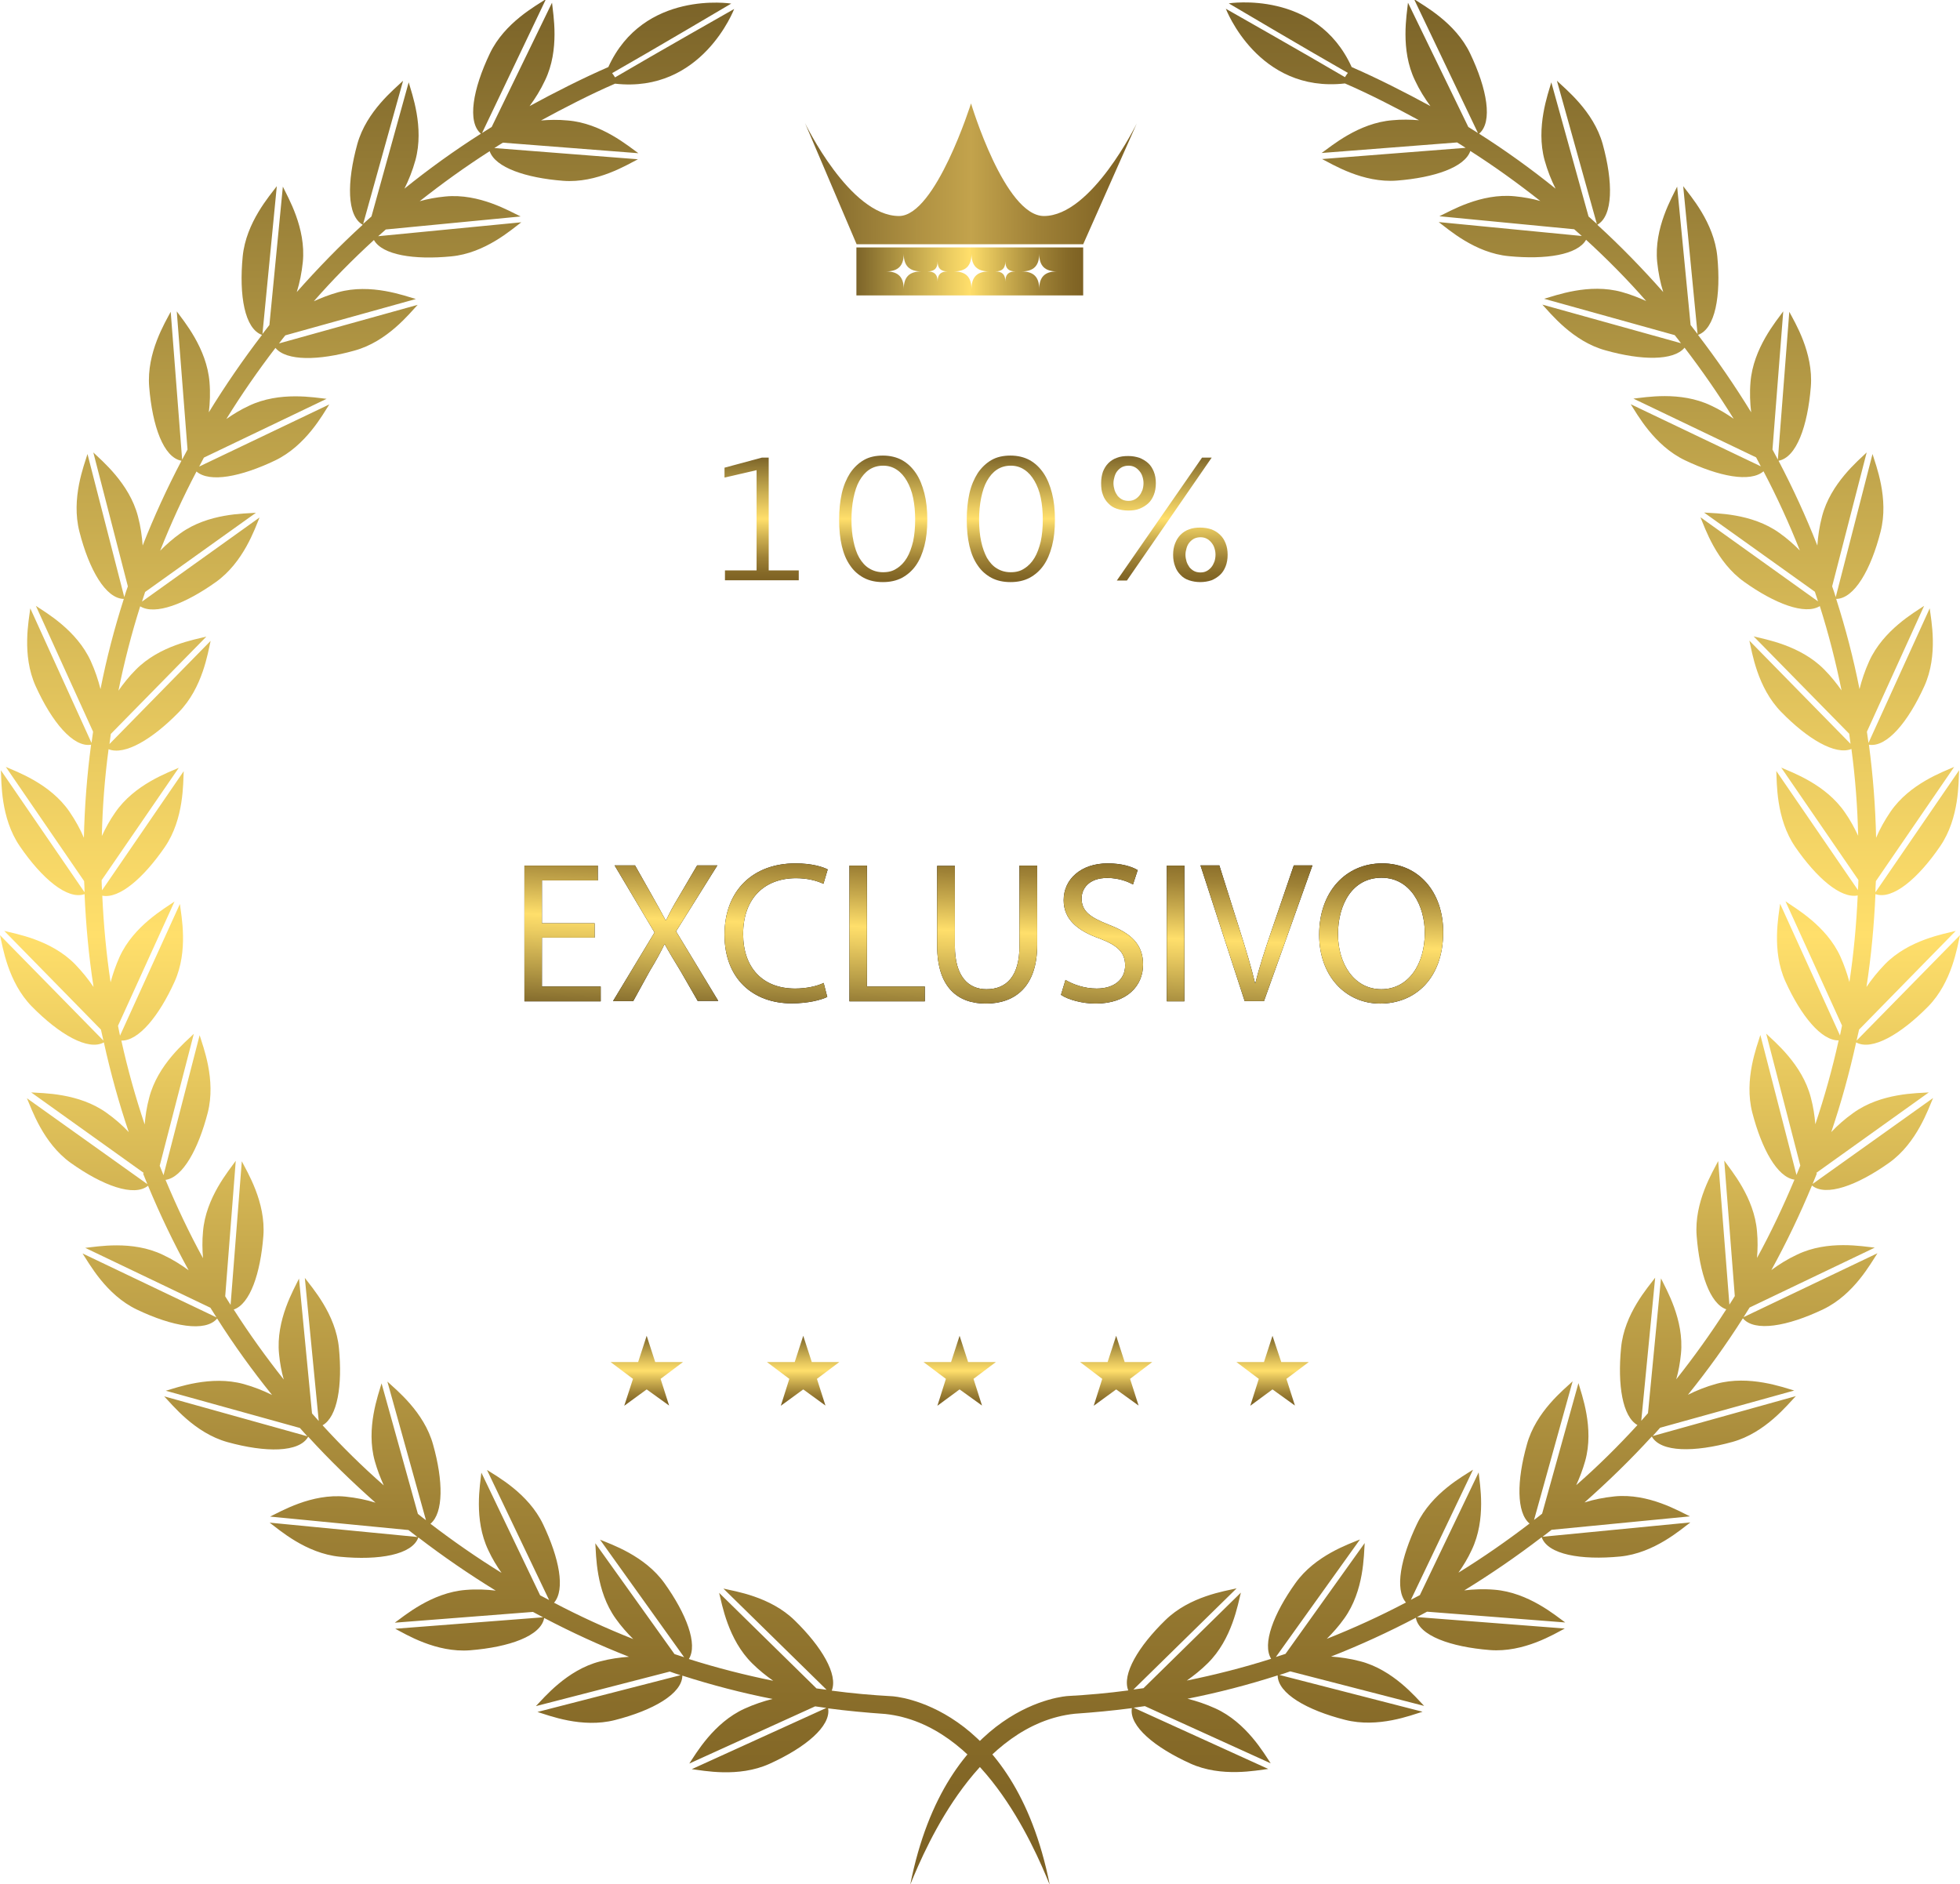 <svg xmlns="http://www.w3.org/2000/svg" xmlns:xlink="http://www.w3.org/1999/xlink" id="Capa_1" viewBox="0 0 87.38 84"><defs><style>.cls-1{fill:url(#linear-gradient-2);}.cls-2{fill:url(#linear-gradient-17);}.cls-3{fill:url(#linear-gradient-15);}.cls-4{fill:url(#linear-gradient-18);}.cls-5{fill:url(#linear-gradient-14);}.cls-6{fill:url(#linear-gradient-20);}.cls-7{fill:url(#linear-gradient-6);}.cls-8{fill:url(#linear-gradient-11);}.cls-9{fill:url(#linear-gradient-10);}.cls-10{fill:url(#linear-gradient-16);}.cls-11{fill:url(#linear-gradient-21);}.cls-12{fill:url(#linear-gradient-5);}.cls-13{fill:url(#linear-gradient-7);}.cls-14{fill:url(#linear-gradient-9);}.cls-15{fill:url(#linear-gradient-22);}.cls-16{fill:url(#linear-gradient-3);}.cls-17{fill:url(#linear-gradient);}.cls-18{fill:url(#linear-gradient-19);}.cls-19{fill:url(#linear-gradient-4);}.cls-20{fill:url(#linear-gradient-8);}.cls-21{fill:url(#linear-gradient-12);}.cls-22{fill:url(#linear-gradient-13);}</style><linearGradient id="linear-gradient" x1="28.83" y1="59.55" x2="28.83" y2="62.67" gradientUnits="userSpaceOnUse"><stop offset="0" stop-color="#7c6429"></stop><stop offset=".22" stop-color="#b99e48"></stop><stop offset=".41" stop-color="#ebcc61"></stop><stop offset=".5" stop-color="#ffdf6b"></stop><stop offset=".67" stop-color="#c8aa4d"></stop><stop offset=".81" stop-color="#9f8236"></stop><stop offset=".93" stop-color="#866a28"></stop><stop offset="1" stop-color="#7d6123"></stop></linearGradient><linearGradient id="linear-gradient-2" x1="35.81" x2="35.81" xlink:href="#linear-gradient"></linearGradient><linearGradient id="linear-gradient-3" x1="42.78" x2="42.78" xlink:href="#linear-gradient"></linearGradient><linearGradient id="linear-gradient-4" x1="49.76" x2="49.76" xlink:href="#linear-gradient"></linearGradient><linearGradient id="linear-gradient-5" x1="56.73" x2="56.73" xlink:href="#linear-gradient"></linearGradient><linearGradient id="linear-gradient-6" x1="63.98" y1=".3" x2="63.98" y2="83.08" xlink:href="#linear-gradient"></linearGradient><linearGradient id="linear-gradient-7" x1="-589.7" y1=".3" x2="-589.7" y2="83.08" gradientTransform="translate(-566.3) rotate(-180) scale(1 -1)" xlink:href="#linear-gradient"></linearGradient><linearGradient id="linear-gradient-8" x1="33.96" y1="20.4" x2="33.96" y2="25.87" xlink:href="#linear-gradient"></linearGradient><linearGradient id="linear-gradient-9" x1="39.38" y1="20.31" x2="39.38" y2="25.95" xlink:href="#linear-gradient"></linearGradient><linearGradient id="linear-gradient-10" x1="45.07" y1="20.31" x2="45.07" y2="25.95" xlink:href="#linear-gradient"></linearGradient><linearGradient id="linear-gradient-11" x1="51.92" y1="20.31" x2="51.92" y2="25.95" xlink:href="#linear-gradient"></linearGradient><linearGradient id="linear-gradient-12" x1="35.89" y1="7.75" x2="50.68" y2="7.75" gradientUnits="userSpaceOnUse"><stop offset="0" stop-color="#7c6429"></stop><stop offset=".02" stop-color="#7e652a"></stop><stop offset=".34" stop-color="#af9142"></stop><stop offset=".5" stop-color="#c3a34c"></stop><stop offset=".7" stop-color="#9f8137"></stop><stop offset=".89" stop-color="#866928"></stop><stop offset="1" stop-color="#7d6123"></stop></linearGradient><linearGradient id="linear-gradient-13" x1="38.18" y1="12.1" x2="48.29" y2="12.1" xlink:href="#linear-gradient"></linearGradient><linearGradient id="linear-gradient-14" x1="43.65" y1="45.67" x2="43.97" y2="37.37" xlink:href="#linear-gradient"></linearGradient><linearGradient id="linear-gradient-15" x1="43.65" y1="45.67" x2="43.97" y2="37.37" xlink:href="#linear-gradient"></linearGradient><linearGradient id="linear-gradient-16" x1="43.65" y1="45.67" x2="43.97" y2="37.37" xlink:href="#linear-gradient"></linearGradient><linearGradient id="linear-gradient-17" x1="43.65" y1="45.67" x2="43.97" y2="37.37" xlink:href="#linear-gradient"></linearGradient><linearGradient id="linear-gradient-18" x1="43.65" y1="45.67" x2="43.97" y2="37.37" xlink:href="#linear-gradient"></linearGradient><linearGradient id="linear-gradient-19" x1="43.65" y1="45.67" x2="43.97" y2="37.37" xlink:href="#linear-gradient"></linearGradient><linearGradient id="linear-gradient-20" x1="43.65" y1="45.67" x2="43.97" y2="37.37" xlink:href="#linear-gradient"></linearGradient><linearGradient id="linear-gradient-21" x1="43.65" y1="45.67" x2="43.97" y2="37.37" xlink:href="#linear-gradient"></linearGradient><linearGradient id="linear-gradient-22" x1="43.65" y1="45.67" x2="43.97" y2="37.37" xlink:href="#linear-gradient"></linearGradient></defs><polygon class="cls-17" points="28.83 59.55 29.21 60.72 30.45 60.72 29.45 61.47 29.83 62.66 28.83 61.94 27.83 62.67 28.22 61.47 27.22 60.72 28.45 60.72 28.83 59.55"></polygon><polygon class="cls-1" points="35.81 59.55 36.19 60.72 37.42 60.72 36.42 61.47 36.8 62.66 35.81 61.94 34.81 62.67 35.19 61.47 34.19 60.72 35.43 60.72 35.81 59.55"></polygon><polygon class="cls-16" points="42.78 59.55 43.16 60.72 44.4 60.72 43.4 61.47 43.78 62.66 42.78 61.94 41.79 62.67 42.17 61.47 41.17 60.72 42.4 60.72 42.78 59.55"></polygon><polygon class="cls-19" points="49.76 59.55 50.14 60.72 51.37 60.72 50.38 61.47 50.76 62.66 49.76 61.94 48.76 62.67 49.14 61.47 48.15 60.72 49.38 60.72 49.76 59.55"></polygon><polygon class="cls-12" points="56.73 59.55 57.12 60.72 58.35 60.72 57.35 61.47 57.73 62.66 56.73 61.94 55.74 62.67 56.12 61.47 55.12 60.72 56.35 60.72 56.73 59.55"></polygon><g><path class="cls-7" d="m80.97,52.29l5.02-3.59c-.52.04-2.12.02-3.36.91-.38.27-.71.56-.99.86.44-1.3.81-2.64,1.11-4,.7.39,1.99-.36,3.21-1.6,1.07-1.09,1.3-2.67,1.42-3.18l-4.61,4.7c.04-.16.07-.33.11-.49l4.31-4.4c-.5.13-2.08.39-3.15,1.48-.32.33-.6.68-.83,1.02.21-1.36.34-2.74.4-4.14.76.27,1.9-.69,2.89-2.14.86-1.26.81-2.86.84-3.38l-3.73,5.44c0-.17.01-.34.02-.5l3.49-5.09c-.47.21-1.98.74-2.84,2-.26.38-.48.78-.64,1.16-.03-1.4-.14-2.79-.32-4.15.8.13,1.75-1.02,2.47-2.61.63-1.39.3-2.96.24-3.47l-2.73,6c-.02-.17-.05-.33-.07-.5l2.55-5.61c-.43.29-1.82,1.08-2.45,2.47-.19.42-.33.84-.43,1.24-.27-1.37-.62-2.71-1.04-4.02.81-.01,1.55-1.31,1.98-3,.38-1.48-.21-2.96-.36-3.46l-1.64,6.38c-.05-.16-.1-.32-.16-.48l1.54-5.97c-.37.36-1.61,1.38-1.99,2.85-.12.45-.18.89-.21,1.3-.51-1.3-1.09-2.56-1.73-3.78.8-.14,1.3-1.55,1.44-3.3.12-1.52-.72-2.88-.96-3.34l-.51,6.59c-.08-.15-.16-.3-.24-.45l.48-6.16c-.3.42-1.34,1.64-1.46,3.16-.04.47-.02.93.03,1.34-.73-1.19-1.52-2.34-2.37-3.45.77-.27,1.03-1.75.86-3.5-.15-1.52-1.21-2.71-1.52-3.13l.64,6.59c-.1-.13-.2-.26-.31-.4l-.6-6.17c-.22.47-1.04,1.84-.89,3.36.05.48.14.93.27,1.34-.93-1.05-1.91-2.06-2.94-3,.71-.4.71-1.9.24-3.6-.41-1.47-1.67-2.46-2.04-2.82l1.78,6.38c-.12-.11-.25-.22-.37-.33l-1.66-5.98c-.14.5-.7,2-.3,3.47.13.47.3.89.49,1.27-1.09-.88-2.23-1.7-3.41-2.45.62-.52.36-1.99-.4-3.58-.66-1.38-2.07-2.13-2.5-2.42l2.85,5.97c-.14-.09-.28-.18-.43-.27L62.77.12c-.05.52-.35,2.09.31,3.46.2.43.44.81.69,1.15-1.08-.59-2.38-1.25-3.51-1.74,0,0,0,0,0,0-1.57-3.46-5.48-2.84-5.48-2.84,0,0,3.55,2.1,5.31,3.1-.05.06-.09.13-.13.19-1.75-1.03-5.31-3.05-5.31-3.05,0,0,1.43,3.77,5.31,3.33,1.09.47,2.27,1.08,3.3,1.64-.37-.03-.77-.04-1.18,0-1.52.12-2.73,1.16-3.16,1.46l6.04-.47c.13.08.26.16.38.24l-6.4.5c.46.23,1.82,1.08,3.34.96,1.66-.13,3.02-.59,3.27-1.32,1.08.69,2.12,1.44,3.12,2.23-.35-.1-.73-.17-1.14-.21-1.52-.15-2.89.67-3.36.89l6.01.58c.11.1.23.2.34.3l-6.38-.62c.42.31,1.61,1.38,3.13,1.52,1.65.16,3.06-.06,3.44-.73.94.86,1.84,1.77,2.68,2.73-.33-.15-.69-.29-1.08-.4-1.47-.41-2.97.16-3.47.3l5.82,1.62c.1.12.19.24.28.36l-6.18-1.72c.36.38,1.35,1.64,2.82,2.04,1.6.45,3.03.47,3.52-.12.78,1.02,1.51,2.07,2.19,3.17-.3-.21-.64-.42-1.01-.59-1.38-.66-2.95-.36-3.46-.31l5.47,2.62c.07.13.14.27.21.4l-5.8-2.77c.28.43,1.04,1.84,2.42,2.5,1.51.72,2.91,1,3.5.49.6,1.14,1.14,2.32,1.62,3.53-.27-.27-.57-.54-.91-.78-1.24-.89-2.84-.87-3.36-.91l4.94,3.53c.05.14.09.29.14.43l-5.24-3.75c.2.48.71,2,1.95,2.88,1.36.97,2.71,1.49,3.37,1.08.39,1.23.71,2.48.97,3.76-.22-.31-.47-.63-.77-.93-1.07-1.09-2.65-1.35-3.15-1.48l4.26,4.34c.02.15.04.3.06.45l-4.51-4.6c.12.51.35,2.09,1.42,3.18,1.17,1.2,2.41,1.94,3.13,1.65.17,1.27.27,2.56.3,3.87-.16-.34-.35-.7-.59-1.04-.86-1.26-2.37-1.79-2.84-2l3.44,5.01c0,.15-.01.3-.02.45l-3.64-5.31c.03.52-.02,2.12.84,3.38.95,1.38,2.03,2.32,2.79,2.17-.06,1.31-.18,2.6-.37,3.86-.1-.37-.23-.75-.4-1.13-.63-1.39-2.03-2.17-2.45-2.47l2.52,5.54c-.03.15-.06.3-.09.44l-2.67-5.87c-.06.52-.39,2.08.24,3.47.69,1.52,1.6,2.64,2.37,2.62-.28,1.27-.63,2.52-1.04,3.74-.03-.38-.09-.78-.2-1.19-.38-1.48-1.62-2.49-1.99-2.85l1.52,5.88c-.06.14-.11.28-.17.42l-1.61-6.24c-.15.5-.74,1.98-.36,3.46.42,1.62,1.11,2.88,1.88,2.99-.5,1.19-1.05,2.36-1.67,3.49.03-.37.04-.77,0-1.18-.12-1.52-1.16-2.73-1.46-3.16l.47,6.04c-.08.13-.16.26-.24.38l-.5-6.4c-.23.46-1.08,1.82-.96,3.34.13,1.66.59,3.02,1.32,3.27-.69,1.08-1.44,2.12-2.23,3.12.1-.35.17-.73.21-1.14.15-1.52-.67-2.89-.89-3.36l-.58,6.01c-.1.11-.2.23-.3.34l.62-6.38c-.31.42-1.38,1.61-1.52,3.13-.16,1.65.06,3.06.73,3.44-.86.94-1.77,1.84-2.73,2.68.15-.33.29-.69.4-1.08.41-1.47-.16-2.97-.3-3.47l-1.62,5.82c-.12.1-.24.19-.36.28l1.72-6.18c-.38.36-1.64,1.35-2.04,2.82-.45,1.6-.47,3.03.12,3.52-1.02.78-2.07,1.51-3.17,2.19.21-.3.42-.64.59-1.01.66-1.38.36-2.95.31-3.46l-2.62,5.47c-.13.07-.27.14-.4.21l2.77-5.8c-.43.28-1.84,1.04-2.5,2.42-.72,1.51-1,2.91-.49,3.5-1.14.6-2.32,1.14-3.53,1.62.27-.27.54-.57.78-.91.89-1.24.87-2.84.91-3.36l-3.53,4.94c-.14.05-.29.09-.43.14l3.75-5.24c-.48.2-2,.71-2.88,1.95-.97,1.36-1.49,2.71-1.08,3.37-1.23.39-2.48.71-3.76.97.31-.22.63-.47.93-.77,1.09-1.07,1.35-2.65,1.48-3.15l-4.34,4.26c-.15.02-.3.04-.45.06l4.6-4.51c-.51.12-2.09.35-3.18,1.42-1.2,1.17-1.94,2.41-1.65,3.13-.89.12-1.79.2-2.7.25,0,0-5.41.29-7.02,8.41.75-1.85,3.08-7.16,7.33-7.62.86-.06,1.71-.14,2.55-.25-.13.8,1.02,1.75,2.61,2.47,1.39.63,2.96.3,3.47.24l-6-2.73c.17-.02.33-.05.5-.07l5.61,2.55c-.29-.43-1.08-1.82-2.47-2.45-.42-.19-.84-.33-1.24-.43,1.37-.27,2.71-.62,4.02-1.04.01.81,1.31,1.55,3,1.98,1.48.38,2.96-.21,3.46-.36l-6.38-1.64c.16-.05.32-.1.48-.16l5.97,1.54c-.36-.37-1.38-1.61-2.85-1.99-.45-.12-.89-.18-1.3-.21,1.3-.51,2.56-1.09,3.78-1.73.14.8,1.55,1.3,3.3,1.44,1.52.12,2.88-.72,3.34-.96l-6.59-.51c.15-.08.3-.16.45-.24l6.16.48c-.42-.3-1.64-1.34-3.16-1.46-.47-.04-.93-.02-1.34.03,1.19-.73,2.34-1.52,3.45-2.37.27.77,1.75,1.03,3.5.86,1.52-.15,2.71-1.21,3.13-1.52l-6.59.64c.13-.1.26-.2.4-.31l6.17-.6c-.47-.22-1.84-1.04-3.36-.89-.48.05-.93.14-1.34.27,1.05-.93,2.06-1.91,3-2.94.4.71,1.9.71,3.6.24,1.47-.41,2.46-1.67,2.82-2.04l-6.38,1.78c.11-.12.22-.25.33-.37l5.98-1.66c-.5-.14-2-.7-3.47-.3-.47.13-.89.3-1.27.49.88-1.09,1.7-2.23,2.45-3.41.52.62,1.99.36,3.58-.4,1.38-.66,2.13-2.07,2.42-2.5l-5.97,2.85c.09-.14.18-.28.27-.43l5.58-2.67c-.52-.05-2.09-.35-3.46.31-.43.2-.81.44-1.15.69.67-1.22,1.27-2.47,1.81-3.77.62.51,2.02,0,3.45-1.02,1.24-.89,1.74-2.41,1.95-2.88l-5.37,3.83c.06-.16.13-.31.19-.47Z"></path><path class="cls-13" d="m6.41,52.29l-5.02-3.59c.52.04,2.12.02,3.36.91.38.27.71.56.99.86-.44-1.3-.81-2.64-1.11-4-.7.39-1.99-.36-3.21-1.6-1.07-1.09-1.3-2.67-1.42-3.18l4.61,4.7c-.04-.16-.07-.33-.11-.49L.19,41.5c.5.13,2.08.39,3.15,1.48.32.33.6.68.83,1.02-.21-1.36-.34-2.74-.4-4.14-.76.27-1.9-.69-2.89-2.14-.86-1.26-.81-2.86-.84-3.38l3.73,5.44c0-.17-.01-.34-.02-.5l-3.49-5.09c.47.21,1.98.74,2.84,2,.26.38.48.78.64,1.16.03-1.4.14-2.79.32-4.15-.8.13-1.75-1.02-2.47-2.61-.63-1.39-.3-2.96-.24-3.47l2.73,6c.02-.17.05-.33.07-.5l-2.55-5.61c.43.29,1.82,1.08,2.45,2.47.19.42.33.84.43,1.24.27-1.37.62-2.71,1.04-4.02-.81-.01-1.55-1.31-1.98-3-.38-1.48.21-2.96.36-3.46l1.64,6.38c.05-.16.1-.32.16-.48l-1.54-5.97c.37.36,1.61,1.38,1.99,2.85.12.45.18.89.21,1.3.51-1.3,1.09-2.56,1.73-3.78-.8-.14-1.3-1.55-1.44-3.3-.12-1.52.72-2.88.96-3.34l.51,6.59c.08-.15.16-.3.24-.45l-.48-6.16c.3.42,1.34,1.64,1.46,3.16.04.47.02.93-.03,1.34.73-1.19,1.52-2.34,2.37-3.45-.77-.27-1.03-1.75-.86-3.5.15-1.52,1.21-2.71,1.52-3.13l-.64,6.59c.1-.13.2-.26.31-.4l.6-6.17c.22.47,1.04,1.84.89,3.36-.05.48-.14.93-.27,1.34.93-1.05,1.91-2.06,2.94-3-.71-.4-.71-1.9-.24-3.6.41-1.47,1.67-2.46,2.04-2.82l-1.78,6.38c.12-.11.25-.22.37-.33l1.66-5.98c.14.5.7,2,.3,3.47-.13.47-.3.89-.49,1.27,1.09-.88,2.23-1.7,3.41-2.45-.62-.52-.36-1.99.4-3.58.66-1.38,2.07-2.13,2.5-2.42l-2.85,5.97c.14-.09.28-.18.43-.27L24.61.12c.05.52.35,2.09-.31,3.46-.2.43-.44.81-.69,1.15,1.08-.59,2.38-1.25,3.51-1.74,0,0,0,0,0,0C28.69-.46,32.6.16,32.6.16c0,0-3.55,2.1-5.31,3.1.05.06.09.13.13.19,1.75-1.03,5.31-3.05,5.31-3.05,0,0-1.43,3.77-5.31,3.33-1.09.47-2.27,1.08-3.3,1.64.37-.03.77-.04,1.18,0,1.52.12,2.73,1.16,3.16,1.46l-6.04-.47c-.13.08-.26.16-.38.24l6.4.5c-.46.23-1.82,1.08-3.34.96-1.66-.13-3.02-.59-3.27-1.32-1.08.69-2.12,1.44-3.12,2.23.35-.1.73-.17,1.14-.21,1.52-.15,2.89.67,3.36.89l-6.01.58c-.11.1-.23.2-.34.3l6.38-.62c-.42.31-1.61,1.38-3.13,1.52-1.65.16-3.06-.06-3.44-.73-.94.86-1.84,1.77-2.68,2.73.33-.15.69-.29,1.08-.4,1.47-.41,2.97.16,3.47.3l-5.82,1.62c-.1.12-.19.24-.28.36l6.18-1.72c-.36.38-1.35,1.64-2.82,2.04-1.6.45-3.03.47-3.52-.12-.78,1.02-1.51,2.07-2.19,3.17.3-.21.64-.42,1.01-.59,1.38-.66,2.95-.36,3.46-.31l-5.47,2.62c-.07.13-.14.27-.21.4l5.8-2.77c-.28.43-1.04,1.84-2.42,2.5-1.51.72-2.91,1-3.5.49-.6,1.14-1.14,2.32-1.62,3.53.27-.27.57-.54.91-.78,1.24-.89,2.84-.87,3.36-.91l-4.94,3.53c-.05.14-.09.29-.14.43l5.24-3.75c-.2.48-.71,2-1.95,2.88-1.36.97-2.71,1.49-3.37,1.08-.39,1.23-.71,2.48-.97,3.76.22-.31.47-.63.77-.93,1.07-1.09,2.65-1.35,3.15-1.48l-4.26,4.34c-.02.15-.04.3-.06.45l4.51-4.6c-.12.51-.35,2.09-1.42,3.18-1.17,1.2-2.41,1.94-3.13,1.65-.17,1.27-.27,2.56-.3,3.87.16-.34.35-.7.59-1.04.86-1.26,2.37-1.79,2.84-2l-3.44,5.01c0,.15.01.3.02.45l3.64-5.31c-.03.52.02,2.12-.84,3.38-.95,1.38-2.03,2.32-2.79,2.17.06,1.31.18,2.6.37,3.86.1-.37.23-.75.4-1.13.63-1.39,2.03-2.17,2.45-2.47l-2.52,5.54c.03.15.06.3.09.44l2.67-5.87c.06.52.39,2.08-.24,3.47-.69,1.52-1.6,2.64-2.37,2.62.28,1.27.63,2.52,1.04,3.74.03-.38.09-.78.2-1.19.38-1.48,1.62-2.49,1.99-2.85l-1.52,5.88c.06.14.11.28.17.42l1.61-6.24c.15.5.74,1.98.36,3.46-.42,1.62-1.11,2.88-1.88,2.99.5,1.19,1.05,2.36,1.67,3.49-.03-.37-.04-.77,0-1.18.12-1.52,1.16-2.73,1.46-3.16l-.47,6.04c.08.13.16.26.24.38l.5-6.4c.23.46,1.08,1.82.96,3.34-.13,1.66-.59,3.02-1.32,3.27.69,1.08,1.44,2.12,2.23,3.12-.1-.35-.17-.73-.21-1.14-.15-1.52.67-2.89.89-3.36l.58,6.01c.1.11.2.23.3.34l-.62-6.38c.31.42,1.38,1.61,1.52,3.13.16,1.65-.06,3.06-.73,3.44.86.94,1.77,1.84,2.73,2.68-.15-.33-.29-.69-.4-1.08-.41-1.47.16-2.97.3-3.47l1.62,5.82c.12.1.24.19.36.28l-1.72-6.18c.38.36,1.64,1.35,2.04,2.82.45,1.6.47,3.03-.12,3.52,1.02.78,2.07,1.51,3.17,2.19-.21-.3-.42-.64-.59-1.01-.66-1.38-.36-2.95-.31-3.46l2.62,5.47c.13.07.27.14.4.21l-2.77-5.8c.43.28,1.84,1.04,2.5,2.42.72,1.51,1,2.91.49,3.5,1.14.6,2.32,1.14,3.53,1.62-.27-.27-.54-.57-.78-.91-.89-1.24-.87-2.84-.91-3.36l3.53,4.94c.14.05.29.09.43.14l-3.75-5.24c.48.2,2,.71,2.88,1.95.97,1.36,1.49,2.71,1.08,3.37,1.23.39,2.48.71,3.76.97-.31-.22-.63-.47-.93-.77-1.09-1.07-1.35-2.65-1.48-3.15l4.34,4.26c.15.02.3.04.45.06l-4.6-4.51c.51.12,2.09.35,3.18,1.42,1.2,1.17,1.94,2.41,1.65,3.13.89.12,1.79.2,2.7.25,0,0,5.41.29,7.02,8.41-.75-1.85-3.08-7.16-7.33-7.62-.86-.06-1.71-.14-2.55-.25.13.8-1.02,1.75-2.61,2.47-1.39.63-2.96.3-3.47.24l6-2.73c-.17-.02-.33-.05-.5-.07l-5.61,2.55c.29-.43,1.08-1.82,2.47-2.45.42-.19.84-.33,1.24-.43-1.37-.27-2.71-.62-4.02-1.04-.01.81-1.31,1.55-3,1.98-1.48.38-2.96-.21-3.46-.36l6.38-1.64c-.16-.05-.32-.1-.48-.16l-5.97,1.54c.36-.37,1.38-1.61,2.85-1.99.45-.12.89-.18,1.3-.21-1.3-.51-2.56-1.09-3.78-1.73-.14.8-1.55,1.3-3.3,1.44-1.52.12-2.88-.72-3.34-.96l6.59-.51c-.15-.08-.3-.16-.45-.24l-6.16.48c.42-.3,1.64-1.34,3.16-1.46.47-.04.93-.02,1.34.03-1.19-.73-2.34-1.52-3.45-2.37-.27.77-1.75,1.03-3.5.86-1.52-.15-2.71-1.21-3.13-1.52l6.59.64c-.13-.1-.26-.2-.4-.31l-6.17-.6c.47-.22,1.84-1.04,3.36-.89.48.05.93.14,1.34.27-1.05-.93-2.06-1.91-3-2.94-.4.71-1.9.71-3.6.24-1.47-.41-2.46-1.67-2.82-2.04l6.38,1.78c-.11-.12-.22-.25-.33-.37l-5.98-1.66c.5-.14,2-.7,3.47-.3.47.13.89.3,1.27.49-.88-1.09-1.7-2.23-2.45-3.41-.52.62-1.99.36-3.58-.4-1.38-.66-2.13-2.07-2.42-2.5l5.97,2.85c-.09-.14-.18-.28-.27-.43l-5.58-2.67c.52-.05,2.09-.35,3.46.31.43.2.81.44,1.15.69-.67-1.22-1.27-2.47-1.81-3.77-.62.51-2.02,0-3.45-1.02-1.24-.89-1.74-2.41-1.95-2.88l5.37,3.83c-.06-.16-.13-.31-.19-.47Z"></path></g><g><path class="cls-20" d="m32.32,25.87v-.44h1.41v-4.47l-1.43.33v-.44l1.67-.45h.3v5.03h1.34v.44h-3.3Z"></path><path class="cls-14" d="m37.41,23.17c0-.43.04-.82.12-1.18.08-.35.21-.65.37-.9.17-.25.37-.44.61-.58.24-.14.53-.2.85-.2s.61.07.85.2c.25.14.45.33.62.58.17.25.29.55.38.9.09.35.13.74.13,1.18s-.04.82-.13,1.17c-.09.34-.21.63-.38.87s-.38.42-.62.55c-.25.13-.53.19-.85.19s-.6-.06-.85-.19c-.24-.13-.45-.31-.61-.55-.17-.24-.29-.53-.37-.87s-.12-.73-.12-1.17Zm.55,0c0,.35.03.68.09.96.06.29.14.53.26.74.12.2.26.36.44.47.18.11.38.17.62.17s.44-.05.61-.17c.18-.11.33-.27.45-.47.12-.2.21-.45.28-.74.06-.29.09-.61.09-.96s-.03-.68-.09-.97c-.06-.3-.16-.55-.28-.76-.12-.21-.27-.38-.45-.5-.18-.12-.38-.18-.61-.18s-.44.06-.62.18c-.18.12-.32.29-.44.5-.12.21-.2.47-.26.76-.06.3-.09.62-.09.97Z"></path><path class="cls-9" d="m43.1,23.17c0-.43.04-.82.12-1.18.08-.35.21-.65.37-.9.17-.25.37-.44.61-.58.24-.14.53-.2.85-.2s.61.07.85.2c.25.14.45.33.62.58.17.25.29.55.38.9.09.35.13.74.13,1.18s-.04.82-.13,1.17c-.09.34-.21.63-.38.87-.17.24-.38.42-.62.55-.25.13-.53.19-.85.19s-.6-.06-.85-.19c-.24-.13-.45-.31-.61-.55-.17-.24-.29-.53-.37-.87-.08-.34-.12-.73-.12-1.17Zm.55,0c0,.35.03.68.09.96.06.29.15.53.26.74.12.2.26.36.44.47.18.11.38.17.62.17s.44-.05.61-.17c.18-.11.33-.27.45-.47.12-.2.21-.45.28-.74.06-.29.09-.61.09-.96s-.03-.68-.09-.97c-.06-.3-.16-.55-.28-.76-.12-.21-.27-.38-.45-.5-.18-.12-.38-.18-.61-.18s-.44.06-.62.18c-.18.12-.32.29-.44.5-.12.21-.2.47-.26.76-.06.3-.09.62-.09.97Z"></path><path class="cls-8" d="m49.09,21.54c0-.19.03-.36.08-.51.06-.15.14-.28.24-.38.1-.1.23-.19.38-.24.15-.06.32-.08.51-.08s.34.03.5.08c.15.06.28.14.39.24.11.1.19.23.25.38.06.15.09.32.09.51s-.03.37-.09.52c-.06.15-.14.28-.25.38-.11.1-.24.18-.39.24-.15.06-.32.08-.5.08s-.36-.03-.51-.08c-.15-.05-.28-.13-.38-.24-.1-.1-.19-.23-.24-.38-.06-.15-.08-.32-.08-.52Zm.55,0c0,.11.02.21.05.31.03.09.08.18.13.25.06.07.13.13.21.17.08.04.18.06.28.06s.19-.02.27-.06c.08-.04.15-.1.21-.17.06-.07.1-.15.14-.25.03-.09.05-.2.05-.31s-.02-.21-.05-.3c-.03-.1-.08-.18-.14-.25-.06-.07-.13-.13-.21-.17-.08-.04-.17-.06-.27-.06s-.19.02-.28.06c-.08.04-.15.1-.21.17-.06.07-.1.15-.13.25-.03.1-.05.2-.05.3Zm3.95-1.14h.43l-3.78,5.48h-.45l3.8-5.48Zm-1.29,4.33c0-.19.03-.36.09-.51.06-.15.14-.28.24-.38.1-.1.23-.19.38-.24.15-.06.32-.08.5-.08s.35.03.5.08c.15.06.28.14.38.24.11.1.19.23.25.38.06.15.09.32.09.51s-.03.37-.09.52c-.06.15-.14.28-.25.38-.11.1-.23.18-.38.24-.15.05-.32.08-.5.08s-.35-.03-.5-.08c-.15-.05-.28-.13-.38-.24-.1-.1-.19-.23-.24-.38-.06-.15-.09-.32-.09-.52Zm.55,0c0,.11.02.21.05.31.03.09.08.18.13.25.06.07.13.13.21.17s.17.06.28.06.19-.02.27-.06c.08-.04.15-.1.21-.17.06-.07.1-.15.14-.25.03-.09.05-.2.05-.31s-.02-.21-.05-.3c-.03-.1-.08-.18-.14-.25-.06-.07-.13-.13-.21-.17-.08-.04-.17-.06-.27-.06s-.19.02-.28.06c-.08.04-.15.1-.21.17-.06.07-.1.15-.13.25-.03.1-.05.2-.05.3Z"></path></g><g><path class="cls-21" d="m48.29,10.89l2.39-5.39s-2.01,4.13-4.14,4.13c-1.75,0-3.25-5.02-3.25-5.02,0,0-1.58,5.02-3.21,5.02-2.2,0-4.19-4.14-4.19-4.14l2.3,5.4h10.11Z"></path><path class="cls-22" d="m38.18,11.03v2.14h10.11v-2.14h-10.11Zm2.11,1.86c0-.54-.25-.79-.79-.79.54,0,.79-.25.79-.79,0,.54.25.79.79.79-.54,0-.79.25-.79.79Zm1.51-.34c0-.31-.14-.45-.45-.45.31,0,.45-.14.45-.45,0,.31.14.45.45.45-.31,0-.45.14-.45.45Zm1.51.34c0-.54-.25-.79-.79-.79.54,0,.79-.25.79-.79,0,.54.25.79.79.79-.54,0-.79.25-.79.79Zm1.51-.34c0-.31-.14-.45-.45-.45.31,0,.45-.14.45-.45,0,.31.14.45.45.45-.31,0-.45.14-.45.45Zm1.51.34c0-.54-.25-.79-.79-.79.54,0,.79-.25.79-.79,0,.54.25.79.79.79-.54,0-.79.25-.79.79Z"></path></g><g><g><path d="m26.51,41.8h-2.35v2.18h2.62v.66h-3.4v-6.05h3.27v.66h-2.49v1.91h2.35v.65Z"></path><path d="m31.11,44.63l-.77-1.34c-.31-.51-.51-.84-.7-1.19h-.02c-.17.35-.34.67-.66,1.2l-.73,1.33h-.9l1.85-3.06-1.78-2.99h.91l.8,1.42c.22.39.39.7.56,1.02h.03c.17-.36.32-.64.55-1.02l.83-1.42h.9l-1.84,2.94,1.88,3.1h-.91Z"></path><path d="m36.89,44.44c-.29.14-.86.29-1.6.29-1.7,0-2.99-1.08-2.99-3.06s1.28-3.18,3.16-3.18c.75,0,1.23.16,1.44.27l-.19.64c-.3-.14-.72-.25-1.22-.25-1.42,0-2.36.91-2.36,2.49,0,1.48.85,2.43,2.32,2.43.48,0,.96-.1,1.27-.25l.16.62Z"></path><path d="m37.87,38.59h.78v5.39h2.58v.66h-3.36v-6.05Z"></path><path d="m42.57,38.59v3.58c0,1.36.6,1.93,1.41,1.93.9,0,1.47-.59,1.47-1.93v-3.58h.79v3.53c0,1.86-.98,2.62-2.29,2.62-1.24,0-2.17-.71-2.17-2.58v-3.56h.79Z"></path><path d="m47.49,43.68c.35.21.86.39,1.4.39.8,0,1.27-.42,1.27-1.03,0-.57-.32-.89-1.14-1.2-.99-.35-1.6-.86-1.6-1.71,0-.94.78-1.64,1.96-1.64.62,0,1.07.14,1.34.3l-.21.64c-.2-.11-.6-.29-1.15-.29-.83,0-1.14.49-1.14.91,0,.57.37.84,1.2,1.17,1.02.39,1.54.89,1.54,1.78,0,.93-.69,1.74-2.12,1.74-.58,0-1.22-.17-1.54-.39l.2-.66Z"></path><path d="m52.8,38.59v6.05h-.78v-6.05h.78Z"></path><path d="m55.49,44.63l-1.97-6.05h.84l.94,2.98c.26.82.48,1.55.65,2.26h.02c.17-.7.42-1.46.69-2.25l1.02-2.99h.83l-2.16,6.05h-.86Z"></path><path d="m64.34,41.55c0,2.08-1.26,3.19-2.81,3.19s-2.72-1.24-2.72-3.07c0-1.92,1.19-3.18,2.81-3.18s2.72,1.27,2.72,3.06Zm-4.69.1c0,1.29.7,2.45,1.93,2.45s1.94-1.14,1.94-2.51c0-1.2-.63-2.46-1.93-2.46s-1.94,1.19-1.94,2.52Z"></path></g><g><path class="cls-5" d="m26.51,41.8h-2.35v2.18h2.62v.66h-3.4v-6.05h3.27v.66h-2.49v1.91h2.35v.65Z"></path><path class="cls-3" d="m31.11,44.63l-.77-1.34c-.31-.51-.51-.84-.7-1.19h-.02c-.17.35-.34.67-.66,1.2l-.73,1.33h-.9l1.85-3.06-1.78-2.99h.91l.8,1.42c.22.39.39.7.56,1.02h.03c.17-.36.32-.64.55-1.02l.83-1.42h.9l-1.84,2.94,1.88,3.1h-.91Z"></path><path class="cls-10" d="m36.89,44.44c-.29.14-.86.29-1.6.29-1.7,0-2.99-1.08-2.99-3.06s1.28-3.18,3.16-3.18c.75,0,1.23.16,1.44.27l-.19.64c-.3-.14-.72-.25-1.22-.25-1.42,0-2.36.91-2.36,2.49,0,1.48.85,2.43,2.32,2.43.48,0,.96-.1,1.27-.25l.16.62Z"></path><path class="cls-2" d="m37.87,38.59h.78v5.39h2.58v.66h-3.36v-6.05Z"></path><path class="cls-4" d="m42.57,38.59v3.58c0,1.36.6,1.93,1.41,1.93.9,0,1.47-.59,1.47-1.93v-3.58h.79v3.53c0,1.86-.98,2.62-2.29,2.62-1.24,0-2.17-.71-2.17-2.58v-3.56h.79Z"></path><path class="cls-18" d="m47.49,43.68c.35.21.86.39,1.4.39.8,0,1.27-.42,1.27-1.03,0-.57-.32-.89-1.14-1.2-.99-.35-1.6-.86-1.6-1.71,0-.94.78-1.64,1.96-1.64.62,0,1.07.14,1.34.3l-.21.64c-.2-.11-.6-.29-1.15-.29-.83,0-1.14.49-1.14.91,0,.57.37.84,1.2,1.17,1.02.39,1.54.89,1.54,1.78,0,.93-.69,1.74-2.12,1.74-.58,0-1.22-.17-1.54-.39l.2-.66Z"></path><path class="cls-6" d="m52.8,38.59v6.05h-.78v-6.05h.78Z"></path><path class="cls-11" d="m55.49,44.63l-1.97-6.05h.84l.94,2.98c.26.82.48,1.55.65,2.26h.02c.17-.7.42-1.46.69-2.25l1.02-2.99h.83l-2.16,6.05h-.86Z"></path><path class="cls-15" d="m64.34,41.55c0,2.08-1.26,3.19-2.81,3.19s-2.72-1.24-2.72-3.07c0-1.92,1.19-3.18,2.81-3.18s2.72,1.27,2.72,3.06Zm-4.69.1c0,1.29.7,2.45,1.93,2.45s1.94-1.14,1.94-2.51c0-1.2-.63-2.46-1.93-2.46s-1.94,1.19-1.94,2.52Z"></path></g></g></svg>